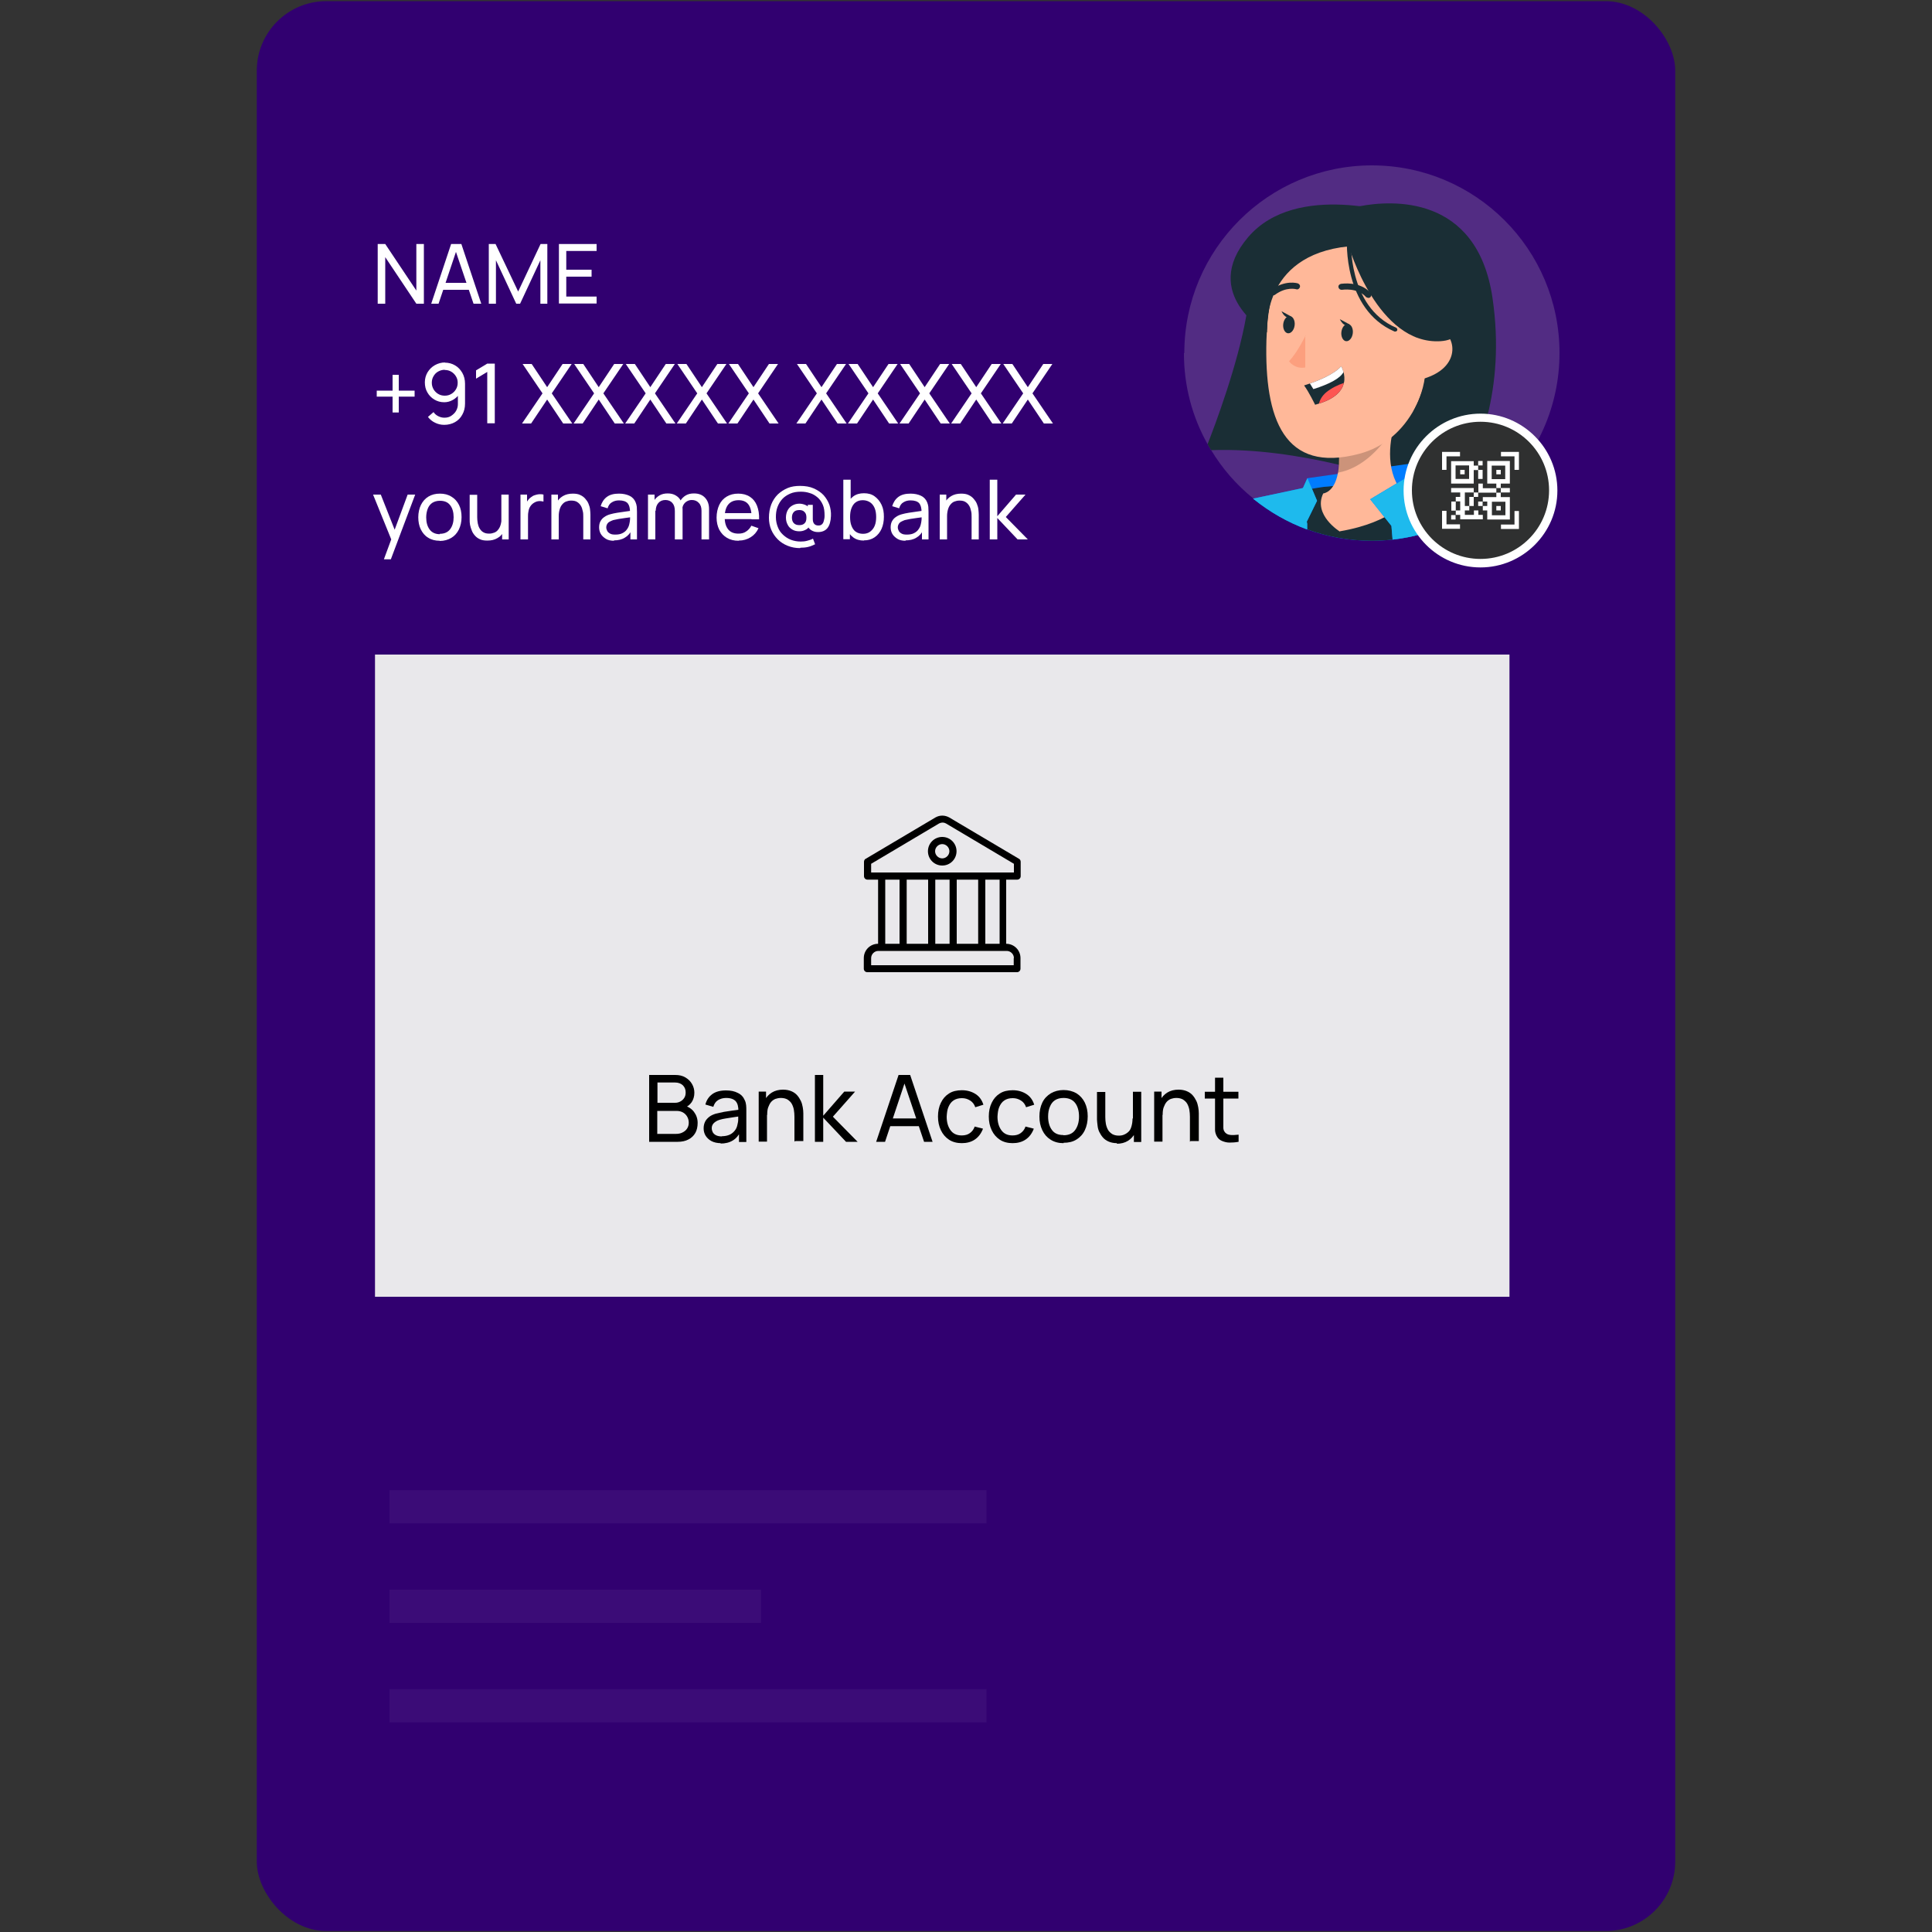 <?xml version="1.0" encoding="UTF-8"?>
<svg xmlns="http://www.w3.org/2000/svg" id="Layer_1" viewBox="0 0 100 100">
  <rect x="0" y="0" width="100" height="100" fill="#333333" stroke="none"/>
  <defs>
    <style>.cls-1{fill:#fff;}.cls-2{fill:#310070;}.cls-3{opacity:.23;}.cls-3,.cls-4{isolation:isolate;}.cls-5{opacity:.97;}.cls-6{fill:#fc9f7e;}.cls-7{fill:#2f3030;}.cls-8{opacity:.05;}.cls-9{fill:#1ebaed;}.cls-10{fill:#007cff;}.cls-4{opacity:.2;}.cls-11{fill:#c1c1c1;}.cls-12{fill:#efefef;}.cls-13{fill:#ffb899;}.cls-14{fill:#fd5652;}.cls-15{fill:#1a2e35;}</style>
  </defs>
  <rect class="cls-2" x="13.29" y=".06" width="73.42" height="99.89" rx="3.6" ry="3.6"></rect>
  <path class="cls-1" d="m19.55,15.72v-3.09h.39l1.61,2.41v-2.41h.39v3.09h-.39l-1.61-2.41v2.41h-.39Z"></path>
  <path class="cls-1" d="m22.32,15.72l1.03-3.09h.53l1.03,3.09h-.4l-.97-2.86h.12l-.96,2.86h-.4Zm.5-.72v-.36h1.6v.36h-1.6Z"></path>
  <path class="cls-1" d="m25.3,15.72v-3.09h.35l1.17,2.46,1.16-2.46h.35v3.09h-.36v-2.25l-1.05,2.25h-.2l-1.05-2.25v2.25h-.36Z"></path>
  <path class="cls-1" d="m28.93,15.72v-3.09h1.95v.36h-1.57v.97h1.31v.36h-1.31v1.03h1.57v.36h-1.95Z"></path>
  <path class="cls-1" d="m20.32,21.35v-.82h-.82v-.31h.82v-.82h.32v.82h.82v.31h-.82v.82h-.32Z"></path>
  <path class="cls-1" d="m23.02,18.77c.2,0,.38.05.53.14.16.09.28.22.38.39.09.16.14.35.14.56v1.03c0,.22-.05.41-.14.57-.09.17-.22.3-.38.39-.16.09-.35.14-.56.14-.17,0-.33-.04-.47-.11-.15-.07-.27-.17-.37-.3l.29-.25c.06.09.14.16.24.21.1.05.2.08.32.08.14,0,.26-.03.36-.1s.19-.15.25-.26c.06-.11.09-.22.09-.34v-.62l.08.09c-.09.13-.2.23-.34.31s-.29.12-.45.12c-.19,0-.36-.05-.51-.14s-.27-.21-.36-.37c-.09-.15-.13-.33-.13-.52s.05-.37.14-.52c.1-.16.22-.28.38-.37.16-.09.34-.14.53-.14Zm0,.37c-.12,0-.23.03-.34.09s-.18.14-.24.24c-.06.1-.09.21-.09.34s.03.23.09.34c.06.1.14.18.24.24.1.06.21.09.34.09s.24-.03.34-.09c.1-.06.18-.14.24-.24.06-.1.09-.21.09-.34s-.03-.23-.09-.33c-.06-.1-.14-.18-.24-.24-.1-.06-.21-.09-.34-.09Z"></path>
  <path class="cls-1" d="m25.22,21.92v-2.67l-.58.35v-.43l.58-.35h.39v3.09h-.39Z"></path>
  <path class="cls-1" d="m27.02,21.92l1.06-1.56-1.03-1.52h.47l.8,1.2.8-1.2h.47l-1.03,1.52,1.06,1.56h-.47l-.83-1.24-.83,1.24h-.47Z"></path>
  <path class="cls-1" d="m29.69,21.92l1.06-1.56-1.03-1.52h.47l.8,1.2.8-1.2h.47l-1.03,1.52,1.06,1.56h-.47l-.83-1.24-.83,1.24h-.47Z"></path>
  <path class="cls-1" d="m32.36,21.92l1.06-1.56-1.03-1.52h.47l.8,1.2.8-1.2h.47l-1.03,1.52,1.06,1.56h-.47l-.83-1.24-.83,1.24h-.47Z"></path>
  <path class="cls-1" d="m35.03,21.92l1.06-1.56-1.03-1.52h.47l.8,1.2.8-1.2h.47l-1.03,1.52,1.06,1.56h-.47l-.83-1.24-.83,1.24h-.47Z"></path>
  <path class="cls-1" d="m37.7,21.92l1.06-1.56-1.03-1.52h.47l.8,1.2.8-1.2h.47l-1.03,1.52,1.06,1.56h-.47l-.83-1.24-.83,1.24h-.47Z"></path>
  <path class="cls-1" d="m41.22,21.92l1.06-1.56-1.03-1.52h.47l.8,1.2.8-1.2h.47l-1.03,1.52,1.06,1.56h-.47l-.83-1.24-.83,1.24h-.47Z"></path>
  <path class="cls-1" d="m43.89,21.92l1.06-1.56-1.03-1.52h.47l.8,1.2.8-1.2h.47l-1.03,1.52,1.06,1.56h-.47l-.83-1.24-.83,1.24h-.47Z"></path>
  <path class="cls-1" d="m46.56,21.92l1.06-1.56-1.03-1.52h.47l.8,1.2.8-1.2h.47l-1.03,1.52,1.06,1.56h-.47l-.83-1.24-.83,1.24h-.47Z"></path>
  <path class="cls-1" d="m49.23,21.92l1.06-1.56-1.03-1.52h.47l.8,1.2.8-1.2h.47l-1.03,1.52,1.06,1.56h-.47l-.83-1.24-.83,1.24h-.47Z"></path>
  <path class="cls-1" d="m51.9,21.92l1.06-1.56-1.03-1.52h.47l.8,1.2.8-1.2h.47l-1.03,1.52,1.06,1.56h-.47l-.83-1.24-.83,1.24h-.47Z"></path>
  <path class="cls-1" d="m19.87,28.95l.45-1.22v.36s-1.01-2.49-1.01-2.49h.4l.79,2h-.14l.74-2h.39l-1.26,3.35h-.37Z"></path>
  <path class="cls-1" d="m22.76,27.99c-.23,0-.43-.05-.6-.16-.17-.1-.29-.25-.38-.43-.09-.18-.13-.4-.13-.63s.05-.46.14-.64c.09-.18.22-.33.39-.43s.36-.15.59-.15.43.05.6.16c.17.1.3.25.39.43.09.18.13.39.13.63s-.05.45-.14.64c-.09.18-.22.33-.39.43-.17.1-.37.16-.6.16Zm0-.36c.24,0,.42-.08.54-.24s.18-.37.18-.62-.06-.47-.18-.62c-.12-.16-.3-.23-.53-.23-.16,0-.29.04-.4.11-.1.07-.18.17-.23.3-.05.13-.08.28-.08.45,0,.26.06.47.18.63.12.16.3.24.53.24Z"></path>
  <path class="cls-1" d="m25.22,27.98c-.15,0-.28-.02-.38-.07-.11-.05-.19-.11-.26-.19-.07-.08-.13-.17-.16-.26-.04-.1-.07-.19-.09-.29s-.02-.19-.02-.28v-1.28h.39v1.16c0,.11.01.21.03.32.02.1.05.19.1.27.05.08.11.15.19.19.08.05.18.07.3.07.1,0,.18-.02.26-.05.08-.03.15-.08.2-.15.06-.07.1-.15.13-.25.03-.1.05-.22.05-.35l.25.08c0,.22-.04.42-.12.58-.08.16-.19.29-.34.37-.15.09-.32.13-.52.13Zm.77-.06v-.62h-.04v-1.7h.38v2.32h-.34Z"></path>
  <path class="cls-1" d="m26.94,27.92v-2.32h.34v.56l-.06-.07c.03-.07.06-.14.11-.2.04-.06.09-.11.15-.15.06-.05.13-.09.2-.11.08-.03.15-.04.23-.05.08,0,.15,0,.22.02v.36c-.08-.02-.17-.03-.26-.02-.1.01-.18.05-.27.11-.07.05-.13.12-.17.19s-.07.16-.08.25c-.02.09-.02.18-.02.27v1.16h-.38Z"></path>
  <path class="cls-1" d="m28.54,27.92v-2.32h.34v.62h.04v1.7h-.39Zm1.65,0v-1.16c0-.11,0-.22-.03-.32-.02-.1-.05-.19-.1-.27-.05-.08-.11-.14-.19-.19-.08-.05-.18-.07-.31-.07-.1,0-.18.02-.26.05-.08.03-.14.08-.2.15s-.1.15-.13.25c-.03.1-.05.22-.05.35l-.25-.08c0-.22.04-.42.12-.58.08-.16.19-.28.34-.37.15-.09.32-.13.52-.13.15,0,.28.02.38.07.11.05.19.11.26.19.07.08.13.16.17.26.04.1.07.19.08.29s.02.19.02.28v1.28h-.39Z"></path>
  <path class="cls-1" d="m31.79,27.99c-.17,0-.32-.03-.43-.1s-.2-.15-.26-.25-.09-.22-.09-.34.02-.23.07-.32c.05-.09.11-.16.2-.22.08-.06.19-.11.3-.14.11-.03.23-.06.37-.08s.27-.04.41-.06c.14-.02.27-.04.39-.05l-.14.08c0-.21-.04-.36-.12-.46-.09-.1-.24-.15-.45-.15-.14,0-.26.03-.37.1-.11.06-.18.17-.22.31l-.36-.11c.06-.2.16-.36.32-.48.16-.12.37-.17.63-.17.21,0,.39.04.54.11.15.07.26.19.32.34.03.07.05.15.06.23,0,.08.01.17.01.26v1.43h-.34v-.56l.08.05c-.09.19-.21.33-.37.42-.16.1-.35.14-.57.14Zm.06-.32c.14,0,.26-.02.36-.07.1-.05.18-.11.24-.2.06-.08.1-.17.12-.26.02-.07.03-.15.04-.24s0-.16,0-.2l.13.06c-.12.02-.25.03-.37.05-.12.02-.23.03-.34.05-.11.02-.2.04-.29.06-.06.02-.12.05-.18.08-.06.03-.1.07-.13.12s-.05.11-.05.18c0,.06.02.12.05.18.03.06.08.1.15.14.07.04.16.05.27.05Z"></path>
  <path class="cls-1" d="m33.54,27.92v-2.32h.34v.62h.04v1.7h-.38Zm1.39,0v-1.47c0-.18-.04-.32-.13-.42-.09-.1-.21-.15-.36-.15s-.27.05-.36.15-.14.24-.14.41l-.2-.12c0-.15.04-.28.11-.4.07-.12.17-.21.29-.28.12-.07.26-.1.42-.1s.29.03.41.1c.12.07.21.16.27.28.06.12.09.27.09.44v1.56h-.38Zm1.38,0v-1.48c0-.17-.04-.31-.14-.41-.09-.1-.21-.15-.36-.15-.09,0-.17.02-.24.06-.08.04-.14.1-.19.18-.05.08-.07.19-.07.32l-.2-.08c0-.16.03-.31.1-.43.07-.12.17-.22.29-.29.12-.07.26-.1.42-.1.24,0,.43.07.57.22.14.15.21.34.21.59v1.57h-.38Z"></path>
  <path class="cls-1" d="m38.23,27.99c-.23,0-.43-.05-.6-.15-.17-.1-.3-.24-.4-.42-.09-.18-.14-.39-.14-.63s.05-.47.14-.66.22-.33.39-.43c.17-.1.36-.15.59-.15s.43.05.6.16.29.26.37.46c.08.2.12.44.11.71h-.39v-.14c0-.28-.06-.5-.17-.64-.11-.14-.28-.21-.5-.21-.24,0-.42.08-.54.23-.12.15-.18.37-.18.65s.06.48.18.63c.12.15.3.22.53.22.15,0,.29-.03.4-.11.11-.07.2-.17.27-.3l.37.13c-.09.2-.23.36-.41.47-.18.11-.38.17-.61.17Zm-.86-1.12v-.31h1.71v.31h-1.71Z"></path>
  <path class="cls-1" d="m41.41,28.37c-.23,0-.44-.04-.64-.12-.2-.08-.37-.19-.51-.33-.14-.14-.26-.31-.34-.5-.08-.19-.12-.4-.12-.62,0-.25.04-.48.12-.69.08-.2.19-.37.34-.52.15-.14.32-.25.51-.33s.41-.11.64-.11c.27,0,.51.04.71.13s.37.2.51.35c.13.15.23.31.3.5.06.18.09.38.08.58-.01.27-.07.48-.18.62-.11.14-.28.21-.49.21-.13,0-.24-.03-.34-.09s-.17-.14-.2-.25h.11c-.05.11-.13.19-.23.23-.1.05-.2.07-.31.07-.14,0-.26-.03-.36-.09-.1-.06-.19-.14-.24-.25-.06-.11-.09-.23-.09-.37s.03-.27.09-.38c.06-.11.14-.19.25-.25.11-.06.22-.09.36-.09.09,0,.19.02.29.06.1.04.18.1.23.18l-.09.1v-.28h.26v.73c0,.11.02.19.07.25.05.06.12.09.22.09.08,0,.14-.02.18-.06.05-.04.08-.1.1-.18.02-.07.04-.16.04-.26,0-.22-.02-.41-.09-.57-.07-.16-.16-.29-.28-.39-.12-.1-.25-.18-.4-.22-.15-.05-.3-.07-.46-.07-.21,0-.39.03-.55.1-.16.07-.3.16-.41.28-.11.12-.19.26-.25.42s-.08.33-.08.52c0,.19.04.36.1.51.06.16.15.29.27.4.12.11.25.2.41.26s.32.09.51.09c.11,0,.22-.01.33-.04.11-.03.21-.06.3-.11l.11.29c-.12.06-.24.11-.37.14-.13.03-.26.04-.39.04Zm-.03-1.19c.11,0,.2-.03.26-.09.07-.06.1-.16.1-.3,0-.13-.03-.23-.1-.29-.06-.07-.15-.1-.26-.1-.13,0-.23.03-.29.1-.07.07-.1.17-.1.29s.03.22.1.29c.07.07.16.1.28.1Z"></path>
  <path class="cls-1" d="m43.65,27.92v-3.09h.38v1.38h-.04v1.7h-.34Zm1.07.06c-.22,0-.4-.05-.55-.16s-.26-.25-.34-.44c-.08-.19-.11-.39-.11-.62s.04-.44.11-.63c.08-.18.19-.33.34-.44.15-.11.33-.16.55-.16s.4.05.55.16c.15.11.27.25.36.44s.12.39.12.62-.04.44-.12.62-.2.33-.36.44-.34.16-.56.16Zm-.05-.35c.15,0,.28-.04.38-.12.1-.08.18-.18.23-.31.05-.13.07-.28.07-.44s-.02-.31-.07-.44-.13-.24-.23-.31-.23-.12-.39-.12-.27.04-.37.11c-.1.07-.17.18-.22.31-.05.13-.07.28-.07.45s.02.32.07.45c.05.13.12.24.22.31s.23.11.38.11Z"></path>
  <path class="cls-1" d="m46.88,27.99c-.17,0-.32-.03-.43-.1s-.2-.15-.26-.25-.09-.22-.09-.34.02-.23.07-.32c.05-.09.11-.16.2-.22.08-.06.19-.11.3-.14.11-.03.23-.06.37-.08s.27-.04.41-.06c.14-.02.27-.04.39-.05l-.14.08c0-.21-.04-.36-.12-.46-.09-.1-.24-.15-.45-.15-.14,0-.26.03-.37.1-.11.06-.18.17-.22.31l-.36-.11c.06-.2.16-.36.32-.48.16-.12.37-.17.63-.17.21,0,.39.04.54.11.15.07.26.19.32.34.03.07.05.15.06.23,0,.08.01.17.01.26v1.43h-.34v-.56l.08.05c-.09.19-.21.33-.37.42-.16.1-.35.14-.57.14Zm.06-.32c.14,0,.26-.02.36-.07.1-.05.18-.11.24-.2.06-.08.1-.17.12-.26.02-.07.03-.15.04-.24s0-.16,0-.2l.13.06c-.12.02-.25.03-.37.05-.12.02-.23.03-.34.05-.11.02-.2.04-.29.06-.06.02-.12.05-.18.08-.06.03-.1.07-.13.12s-.05.11-.05.18c0,.06.02.12.05.18.03.06.08.1.15.14.07.04.16.05.27.05Z"></path>
  <path class="cls-1" d="m48.64,27.92v-2.32h.34v.62h.04v1.7h-.39Zm1.65,0v-1.16c0-.11,0-.22-.03-.32-.02-.1-.05-.19-.1-.27-.05-.08-.11-.14-.19-.19-.08-.05-.18-.07-.31-.07-.1,0-.18.02-.26.05-.08.03-.14.08-.2.15s-.1.15-.13.25c-.03.1-.05.22-.05.35l-.25-.08c0-.22.04-.42.12-.58.08-.16.19-.28.34-.37.15-.09.32-.13.52-.13.15,0,.28.02.38.07.11.05.19.11.26.19.07.08.13.16.17.26.04.1.07.19.08.29s.02.19.02.28v1.28h-.39Z"></path>
  <path class="cls-1" d="m51.23,27.92v-3.09h.39v1.89l.97-1.12h.49l-1.02,1.16,1.14,1.16h-.53l-1.05-1.11v1.11h-.39Z"></path>
  <g class="cls-3">
    <path class="cls-11" d="m61.28,18.28c0,1.72.44,3.32,1.23,4.72.06.1.11.2.18.3.58.96,1.31,1.8,2.18,2.5.02.02.03.03.05.04.81.65,1.73,1.18,2.73,1.55,0,0,.01,0,.02,0,1.04.38,2.16.59,3.34.59.37,0,.73-.02,1.08-.06.61-.07,1.21-.19,1.78-.37,1.43-.44,2.72-1.2,3.78-2.21,0,0,0,0,.01,0,1.88-1.77,3.06-4.28,3.06-7.07,0-5.37-4.35-9.71-9.71-9.71-5.36,0-9.71,4.35-9.71,9.71Z"></path>
  </g>
  <path class="cls-15" d="m62.51,23c.06.1.11.2.18.3,2.26-.08,4.58.28,6.59.75.25.06.49.12.72.18.16.04.33.09.49.13.62.16,1.19.34,1.71.5.08.03.16.05.23.08.06.02.11.03.16.05h0c.6.2,1.11.38,1.5.53.58.22.92.36.92.36,0,0,.22-.26.52-.77,0-.02.02-.03.03-.04h0c.87-1.47,2.4-4.85,1.69-9.66-.8-5.38-5.27-5.04-6.85-4.74-.35.06-.56.13-.56.13,0,0-4.99,1.18-5.18,4.29-.02.39-.08.8-.15,1.24-.44,2.54-1.62,5.68-2.01,6.67Z"></path>
  <path class="cls-10" d="m67.64,27.4s.01,0,.02,0c1.04.38,2.16.59,3.34.59.37,0,.73-.02,1.08-.06.61-.07,1.21-.19,1.78-.37l.31-2.54.15-1.21-6.64.94v.57s-.03,1.67-.03,1.67v.41Z"></path>
  <path class="cls-15" d="m64.91,25.85c.81.65,1.73,1.18,2.73,1.55,0,0,.01,0,.02,0,1.04.38,2.16.59,3.34.59.37,0,.73-.02,1.08-.06.61-.07,1.21-.19,1.78-.37,1.43-.44,2.72-1.2,3.78-2.21,0,0,0,0,.01,0-.31-.05-.62-.08-.93-.12h-.08c-.36-.05-.73-.08-1.1-.11-.43-.03-.87-.06-1.3-.08-.03,0-.05,0-.08,0-.17,0-.35-.01-.53-.02-.21,0-.43-.01-.64-.02-.13,0-.27,0-.4,0h-.34c-.82,0-1.64.03-2.45.09-.28.02-.56.04-.83.07-.15.02-.29.03-.44.04-.21.03-.43.06-.64.1-.05,0-.09.01-.14.02l-.1.02h0c-.25.04-.5.09-.75.13-.12.02-.23.05-.35.07-.07.02-.15.03-.22.04-.08.02-.16.03-.24.05-.14.03-.26.05-.39.08-.1.02-.19.04-.28.06-.18.04-.35.08-.51.11Z"></path>
  <path class="cls-13" d="m69.35,27.5c2.77-.47,3.56-1.7,3.56-1.7-1.18-1.02-1.04-2.62-.79-3.61.13-.55.31-.92.31-.92l-3.32.77c.11.55.17,1.01.19,1.41.02.43,0,.77-.05,1.04-.19,1.01-.76,1.05-.76,1.05-.54,1.12.87,1.98.87,1.98Z"></path>
  <g class="cls-4">
    <path d="m69.28,23.43c.02.43,0,.77-.05,1.04,1.32-.23,2.29-1.34,2.88-2.29.13-.55.31-.92.31-.92l-3.32.77c.11.55.17,1.01.19,1.41Z"></path>
  </g>
  <path class="cls-13" d="m69.73,12.51c-3.15.14-4.09,1.86-4.18,5.11-.11,4.06.91,6.9,4.8,5.87,5.29-1.4,4.6-11.21-.63-10.98Z"></path>
  <path class="cls-6" d="m67.58,17.36s-.4.84-.86,1.34c0,0,.29.42.84.32v-1.66Z"></path>
  <path class="cls-15" d="m70.82,15.42s-.09-.02-.12-.05c-.44-.5-1.23-.37-1.24-.37-.08.01-.16-.04-.18-.13s.04-.16.13-.18c.04,0,.97-.16,1.53.47.06.06.05.16-.01.22-.03.03-.07.04-.1.04Z"></path>
  <path class="cls-15" d="m65.9,15.28s-.1-.02-.13-.06c-.05-.07-.04-.17.03-.22.73-.53,1.36-.34,1.38-.33.08.03.13.11.1.2-.03.08-.11.13-.19.1h0s-.51-.15-1.1.29c-.03.02-.06.03-.09.03Z"></path>
  <path class="cls-15" d="m73.4,17.66s-1.58-2.52-1.44-4.53c0,0-6.34-2.28-6.38,4.06,0,0-.85-5.59,4.55-5.95,5.39-.36,5.72,7.56,3.03,10.03,0,0,1.22-2.04.24-3.62Z"></path>
  <path class="cls-13" d="m72.91,18.35c0-.51.49-1.39,1.43-1.32.98.06,1.53,2.05-.87,2.63-.34.08-.56-.25-.56-1.31Z"></path>
  <path class="cls-15" d="m67.5,19.95c.25.34.57,1,.57,1,.07-.02.13-.04.2-.06.88-.27,1.2-.69,1.29-1.07.05-.21.02-.41-.02-.56-.05-.18-.12-.3-.12-.3-.38.42-1.18.74-1.62.89-.18.06-.3.1-.3.1Z"></path>
  <path class="cls-1" d="m67.8,19.85l.18.29c.83-.26,1.38-.55,1.56-.88-.05-.18-.12-.3-.12-.3-.38.42-1.18.74-1.62.89Z"></path>
  <path class="cls-14" d="m68.27,20.89c.88-.27,1.2-.69,1.29-1.07-.3.1-.64.26-.92.49-.21.18-.32.38-.37.57Z"></path>
  <path class="cls-15" d="m69.81,12.74s1.49,5.12,4.75,4.92c3.26-.21-2.05-6.54-2.05-6.54,0,0-5.41-1.78-7.91,1.16-2.5,2.94.98,4.93.98,4.93,0,0-.37-4,4.23-4.46Z"></path>
  <path class="cls-15" d="m72.22,17.16s-.03,0-.04,0c-2.67-1.15-2.47-4.75-2.46-4.79,0-.06.04-.11.11-.1.06,0,.1.05.1.11,0,.03-.2,3.49,2.33,4.58.05.02.08.09.06.14-.02.04-.06.06-.1.06Z"></path>
  <path class="cls-15" d="m69.43,17.18c-.03.24.08.46.24.48s.32-.16.35-.41c.03-.24-.08-.46-.24-.48-.16-.02-.32.16-.35.41Z"></path>
  <path class="cls-15" d="m69.85,16.79l-.5-.27s.21.48.5.27Z"></path>
  <path class="cls-15" d="m66.42,16.77c-.03.24.08.46.24.48.16.02.32-.16.35-.41.03-.24-.08-.46-.24-.48s-.32.16-.35.41Z"></path>
  <path class="cls-15" d="m66.83,16.38l-.5-.27s.21.48.5.27Z"></path>
  <path class="cls-10" d="m64.86,25.81s.03.03.05.04c.81.65,1.73,1.18,2.73,1.55,0,0,.01,0,.02,0v-.29s-.02-.11-.02-.11h0s.53-1.08.53-1.08l-.27-.64-.23-.53-.23.51-2.58.55Z"></path>
  <path class="cls-9" d="m64.86,25.81s.03.03.05.04c.81.65,1.73,1.18,2.73,1.55,0,0,.01,0,.02,0v-.29s-.02-.11-.02-.11h0s.53-1.08.53-1.08l-.27-.64-.23-.53-.23.51-2.58.55Z"></path>
  <path class="cls-10" d="m70.92,25.84l1.1,1.38.06.71c.61-.07,1.21-.19,1.78-.37,1.43-.44,2.72-1.2,3.78-2.21l-.92-.13h-.08s-1.94-.28-1.94-.28l-.39-1.13-1.97,1.18-1.42.85h0Z"></path>
  <path class="cls-9" d="m70.92,25.84l1.1,1.38.06.71c.61-.07,1.21-.19,1.78-.37,1.43-.44,2.72-1.2,3.78-2.21l-.99-.14-1.94-.27h0s-.39-1.13-.39-1.13l-1.97,1.18-1.42.85Z"></path>
  <circle class="cls-7" cx="76.63" cy="25.38" r="3.77"></circle>
  <path class="cls-1" d="m76.63,29.37c-2.2,0-3.98-1.79-3.98-3.98s1.79-3.98,3.98-3.98,3.98,1.79,3.98,3.98-1.79,3.98-3.98,3.98Zm0-7.54c-1.96,0-3.55,1.59-3.55,3.55s1.59,3.55,3.55,3.55,3.55-1.59,3.55-3.55-1.59-3.55-3.55-3.55Z"></path>
  <path class="cls-1" d="m74.87,23.62h.7v-.23h-.93v.93h.23v-.7Z"></path>
  <path class="cls-1" d="m77.69,23.39v.23h.7v.7h.23v-.93h-.93Z"></path>
  <path class="cls-1" d="m78.39,27.15h-.7v.23h.93v-.93h-.23v.7Z"></path>
  <path class="cls-1" d="m74.87,26.44h-.23v.93h.93v-.23h-.7v-.7Z"></path>
  <path class="cls-1" d="m75.11,23.86v1.17h1.17v-.7h.23v-.23h-.23v-.23h-1.17Zm.93.93h-.7v-.7h.7v.7Z"></path>
  <path class="cls-1" d="m78.15,26.9v-1.17h-.47v-.23h-.23v.23h-.7v.23h.23v.23h-.23v.23h.23v.47h1.17Zm-.93-.93h.7v.7h-.7v-.7Z"></path>
  <path class="cls-1" d="m75.81,25.49h.47v-.23h-1.17v.23h.47v.23h-.23v.23h.23v.47h-.23v.23h.23v.23h1.17v-.23h-.23v-.23h-.23v.23h-.47v-.23h.23v-.23h-.23v-.7Z"></path>
  <path class="cls-1" d="m75.58,24.32h.23v.23h-.23v-.23Z"></path>
  <path class="cls-1" d="m77.45,24.32h.23v.23h-.23v-.23Z"></path>
  <path class="cls-1" d="m77.68,25.03h.47v-1.17h-1.17v1.17h.47v.23h.23v-.23Zm-.47-.23v-.7h.7v.7h-.7Z"></path>
  <path class="cls-1" d="m78.15,25.49v-.23h-.47v.23h.47Z"></path>
  <path class="cls-1" d="m77.45,26.19h.23v.23h-.23v-.23Z"></path>
  <path class="cls-1" d="m76.51,25.96h.23v.23h-.23v-.23Z"></path>
  <path class="cls-1" d="m76.05,26.19h.23v-.47h-.23v.47Z"></path>
  <path class="cls-1" d="m76.28,25.49h.23v.23h-.23v-.23Z"></path>
  <path class="cls-1" d="m75.35,25.96h-.23v.47h.23v-.47Z"></path>
  <path class="cls-1" d="m75.11,26.66h.23v.23h-.23v-.23Z"></path>
  <path class="cls-1" d="m76.51,23.86h.23v.23h-.23v-.23Z"></path>
  <path class="cls-1" d="m76.51,24.79h.23v-.47h-.23v.47Z"></path>
  <path class="cls-1" d="m76.75,25.26v-.23h-.23v.47h.93v-.23h-.7Z"></path>
  <g class="cls-5">
    <rect class="cls-12" x="19.41" y="33.88" width="58.72" height="33.24"></rect>
  </g>
  <path d="m48.77,43.32c-.41,0-.74.33-.74.74s.33.74.74.74.74-.33.74-.74-.33-.74-.74-.74Zm0,1.11c-.2,0-.37-.17-.37-.37s.17-.37.37-.37.37.17.37.37-.17.37-.37.37Z"></path>
  <path d="m52.65,45.53c.1,0,.18-.08.18-.18v-.74c0-.07-.03-.13-.09-.16l-3.61-2.14s0,0,0,0c-.22-.12-.48-.13-.71,0l-3.61,2.14c-.06.03-.09.09-.09.16v.74c0,.1.08.18.18.18h.55v3.32c-.41,0-.74.33-.74.74v.55c0,.1.08.18.18.18h7.75c.1,0,.18-.08.18-.18v-.55c0-.41-.33-.74-.74-.74v-3.32h.55Zm-.18,4.06v.37h-7.38v-.37c0-.2.17-.37.37-.37h6.65c.2,0,.37.17.37.37Zm-6.65-.74v-3.32h.74v3.32h-.74Zm1.11,0v-3.32h1.11v3.32h-1.11Zm1.48,0v-3.32h.74v3.32h-.74Zm1.11,0v-3.32h1.11v3.32h-1.11Zm1.48,0v-3.32h.74v3.32h-.74Zm-5.91-3.69v-.45l3.52-2.09c.12-.06.24-.06.35,0l3.52,2.09v.45h-7.38Z"></path>
  <path d="m33.6,59.1v-3.46h1.35c.21,0,.38.04.53.13.15.09.26.2.34.34.08.14.12.29.12.45,0,.19-.05.35-.14.49-.1.14-.23.24-.39.29v-.12c.22.06.39.17.51.33.12.16.19.35.19.57,0,.2-.04.38-.12.52s-.2.26-.36.34c-.15.08-.34.12-.55.12h-1.47Zm.43-2.02h.91c.1,0,.19-.02.28-.07s.15-.11.2-.19c.05-.08.07-.17.07-.28,0-.15-.05-.27-.15-.37-.1-.09-.23-.14-.4-.14h-.91v1.04Zm0,1.61h.95c.13,0,.24-.02.34-.07s.18-.11.24-.2c.06-.09.09-.19.09-.31s-.03-.22-.08-.31c-.05-.09-.13-.17-.22-.22s-.2-.08-.33-.08h-1v1.2Z"></path>
  <path d="m37.31,59.17c-.19,0-.36-.04-.49-.11s-.23-.17-.3-.28c-.07-.12-.1-.24-.1-.38s.03-.25.08-.35c.05-.1.13-.18.22-.25.09-.07.21-.12.34-.16.12-.03.26-.06.41-.09.15-.02.31-.05.46-.07s.3-.04.44-.06l-.15.09c0-.23-.04-.4-.14-.51-.1-.11-.26-.17-.5-.17-.16,0-.29.04-.41.11-.12.07-.2.19-.25.35l-.41-.12c.06-.23.18-.41.36-.54.18-.13.42-.19.71-.19.24,0,.44.04.61.13.17.08.29.21.36.38.04.08.06.17.07.26s.01.19.01.29v1.61h-.38v-.62l.09.06c-.1.21-.23.37-.41.48-.18.11-.39.16-.64.16Zm.06-.36c.15,0,.29-.03.4-.08s.2-.13.27-.22c.07-.09.11-.19.13-.3.02-.08.04-.17.04-.27,0-.1,0-.17,0-.23l.15.06c-.14.02-.28.04-.41.06-.13.02-.26.04-.38.06s-.23.04-.32.07c-.07.02-.14.05-.2.09-.06.04-.11.08-.15.14s-.06.12-.06.21c0,.07.02.14.05.2s.09.12.17.16c.08.04.18.06.3.06Z"></path>
  <path d="m39.27,59.1v-2.6h.38v.69h.05v1.9h-.43Zm1.85,0v-1.3c0-.12-.01-.24-.03-.36-.02-.11-.06-.22-.11-.31-.05-.09-.13-.16-.22-.22-.09-.05-.2-.08-.34-.08-.11,0-.2.02-.29.05-.09.04-.16.09-.22.16-.06.07-.11.17-.15.28s-.05.24-.05.39l-.28-.09c0-.25.05-.47.14-.65.09-.18.22-.32.38-.42.16-.1.36-.15.58-.15.17,0,.31.03.43.08.12.05.22.12.3.21.08.09.14.19.19.29s.08.22.1.33.03.22.03.32v1.43h-.43Z"></path>
  <path d="m42.18,59.1v-3.46h.43v2.11l1.09-1.25h.56l-1.15,1.3,1.28,1.3h-.6l-1.18-1.25v1.25h-.43Z"></path>
  <path d="m45.35,59.1l1.16-3.46h.6l1.16,3.46h-.44l-1.08-3.21h.13l-1.07,3.21h-.44Zm.56-.81v-.4h1.8v.4h-1.8Z"></path>
  <path d="m49.79,59.17c-.26,0-.49-.06-.67-.18-.18-.12-.32-.28-.42-.49-.1-.21-.15-.44-.15-.71,0-.27.05-.51.15-.71.1-.21.24-.37.42-.48.18-.12.41-.17.67-.17.27,0,.51.07.71.2.2.13.33.32.4.55l-.42.13c-.05-.15-.14-.27-.27-.35s-.26-.12-.42-.12c-.18,0-.32.04-.44.12-.12.08-.2.2-.26.34s-.08.31-.09.5c0,.29.07.52.2.7s.32.27.58.27c.17,0,.31-.04.42-.12s.2-.19.25-.34l.43.11c-.09.24-.23.43-.42.56-.19.13-.42.19-.69.19Z"></path>
  <path d="m52.42,59.17c-.26,0-.49-.06-.67-.18-.18-.12-.32-.28-.42-.49-.1-.21-.15-.44-.15-.71,0-.27.05-.51.15-.71.1-.21.24-.37.42-.48.18-.12.41-.17.67-.17.27,0,.51.07.71.2.2.13.33.32.4.55l-.42.13c-.05-.15-.14-.27-.27-.35s-.26-.12-.42-.12c-.18,0-.32.04-.44.12-.12.08-.2.2-.26.34s-.08.31-.09.5c0,.29.07.52.2.7s.32.27.58.27c.17,0,.31-.04.42-.12s.2-.19.25-.34l.43.11c-.09.24-.23.43-.42.56-.19.13-.42.19-.69.19Z"></path>
  <path d="m55.05,59.17c-.26,0-.48-.06-.67-.18-.19-.12-.33-.28-.43-.49-.1-.21-.15-.44-.15-.71s.05-.51.15-.72c.1-.21.25-.36.44-.48.19-.11.41-.17.66-.17s.48.06.67.17c.19.12.33.28.43.48.1.21.15.44.15.71s-.05.51-.15.72c-.1.21-.25.37-.43.48-.19.12-.41.17-.67.17Zm0-.41c.27,0,.47-.09.6-.27.13-.18.2-.41.2-.7s-.07-.53-.2-.7c-.13-.17-.33-.26-.6-.26-.18,0-.33.04-.45.12s-.2.19-.26.34c-.06.14-.09.31-.09.5,0,.29.07.53.2.7.13.18.33.26.59.26Z"></path>
  <path d="m57.82,59.17c-.17,0-.31-.03-.43-.08-.12-.05-.22-.12-.3-.21-.08-.09-.14-.19-.19-.29s-.08-.22-.09-.33-.03-.22-.03-.31v-1.43h.43v1.3c0,.12.01.24.03.35.02.11.06.22.11.31.05.09.13.16.22.22.09.05.2.08.34.08.11,0,.21-.02.29-.06.09-.04.16-.09.23-.16s.11-.17.14-.28c.03-.11.05-.24.05-.39l.28.09c0,.25-.05.47-.14.65-.09.18-.22.32-.38.42-.16.1-.36.15-.58.15Zm.87-.07v-.69h-.05v-1.9h.43v2.6h-.38Z"></path>
  <path d="m59.74,59.1v-2.6h.38v.69h.05v1.9h-.43Zm1.85,0v-1.3c0-.12-.01-.24-.03-.36-.02-.11-.06-.22-.11-.31-.05-.09-.13-.16-.22-.22-.09-.05-.2-.08-.34-.08-.11,0-.2.02-.29.05-.09.04-.16.09-.22.16-.06.07-.11.17-.15.28s-.05.24-.05.39l-.28-.09c0-.25.05-.47.14-.65.09-.18.22-.32.38-.42.16-.1.36-.15.58-.15.17,0,.31.03.43.08.12.05.22.12.3.21.08.09.14.19.19.29s.08.22.1.33.03.22.03.32v1.43h-.43Z"></path>
  <path d="m62.36,56.86v-.35h1.74v.35h-1.74Zm1.74,2.24c-.15.03-.31.04-.46.04-.15,0-.28-.04-.4-.09s-.21-.14-.27-.26c-.05-.1-.08-.21-.08-.31,0-.11,0-.22,0-.36v-2.34h.43v2.32c0,.11,0,.2,0,.27s.02.14.05.19c.06.1.15.16.28.18.13.02.28.01.46-.01v.37Z"></path>
  <g class="cls-8">
    <rect class="cls-1" x="20.16" y="77.13" width="30.9" height="1.72"></rect>
  </g>
  <g class="cls-8">
    <rect class="cls-1" x="20.16" y="82.28" width="19.23" height="1.72"></rect>
  </g>
  <g class="cls-8">
    <rect class="cls-1" x="20.16" y="87.43" width="30.9" height="1.72"></rect>
  </g>
</svg>
